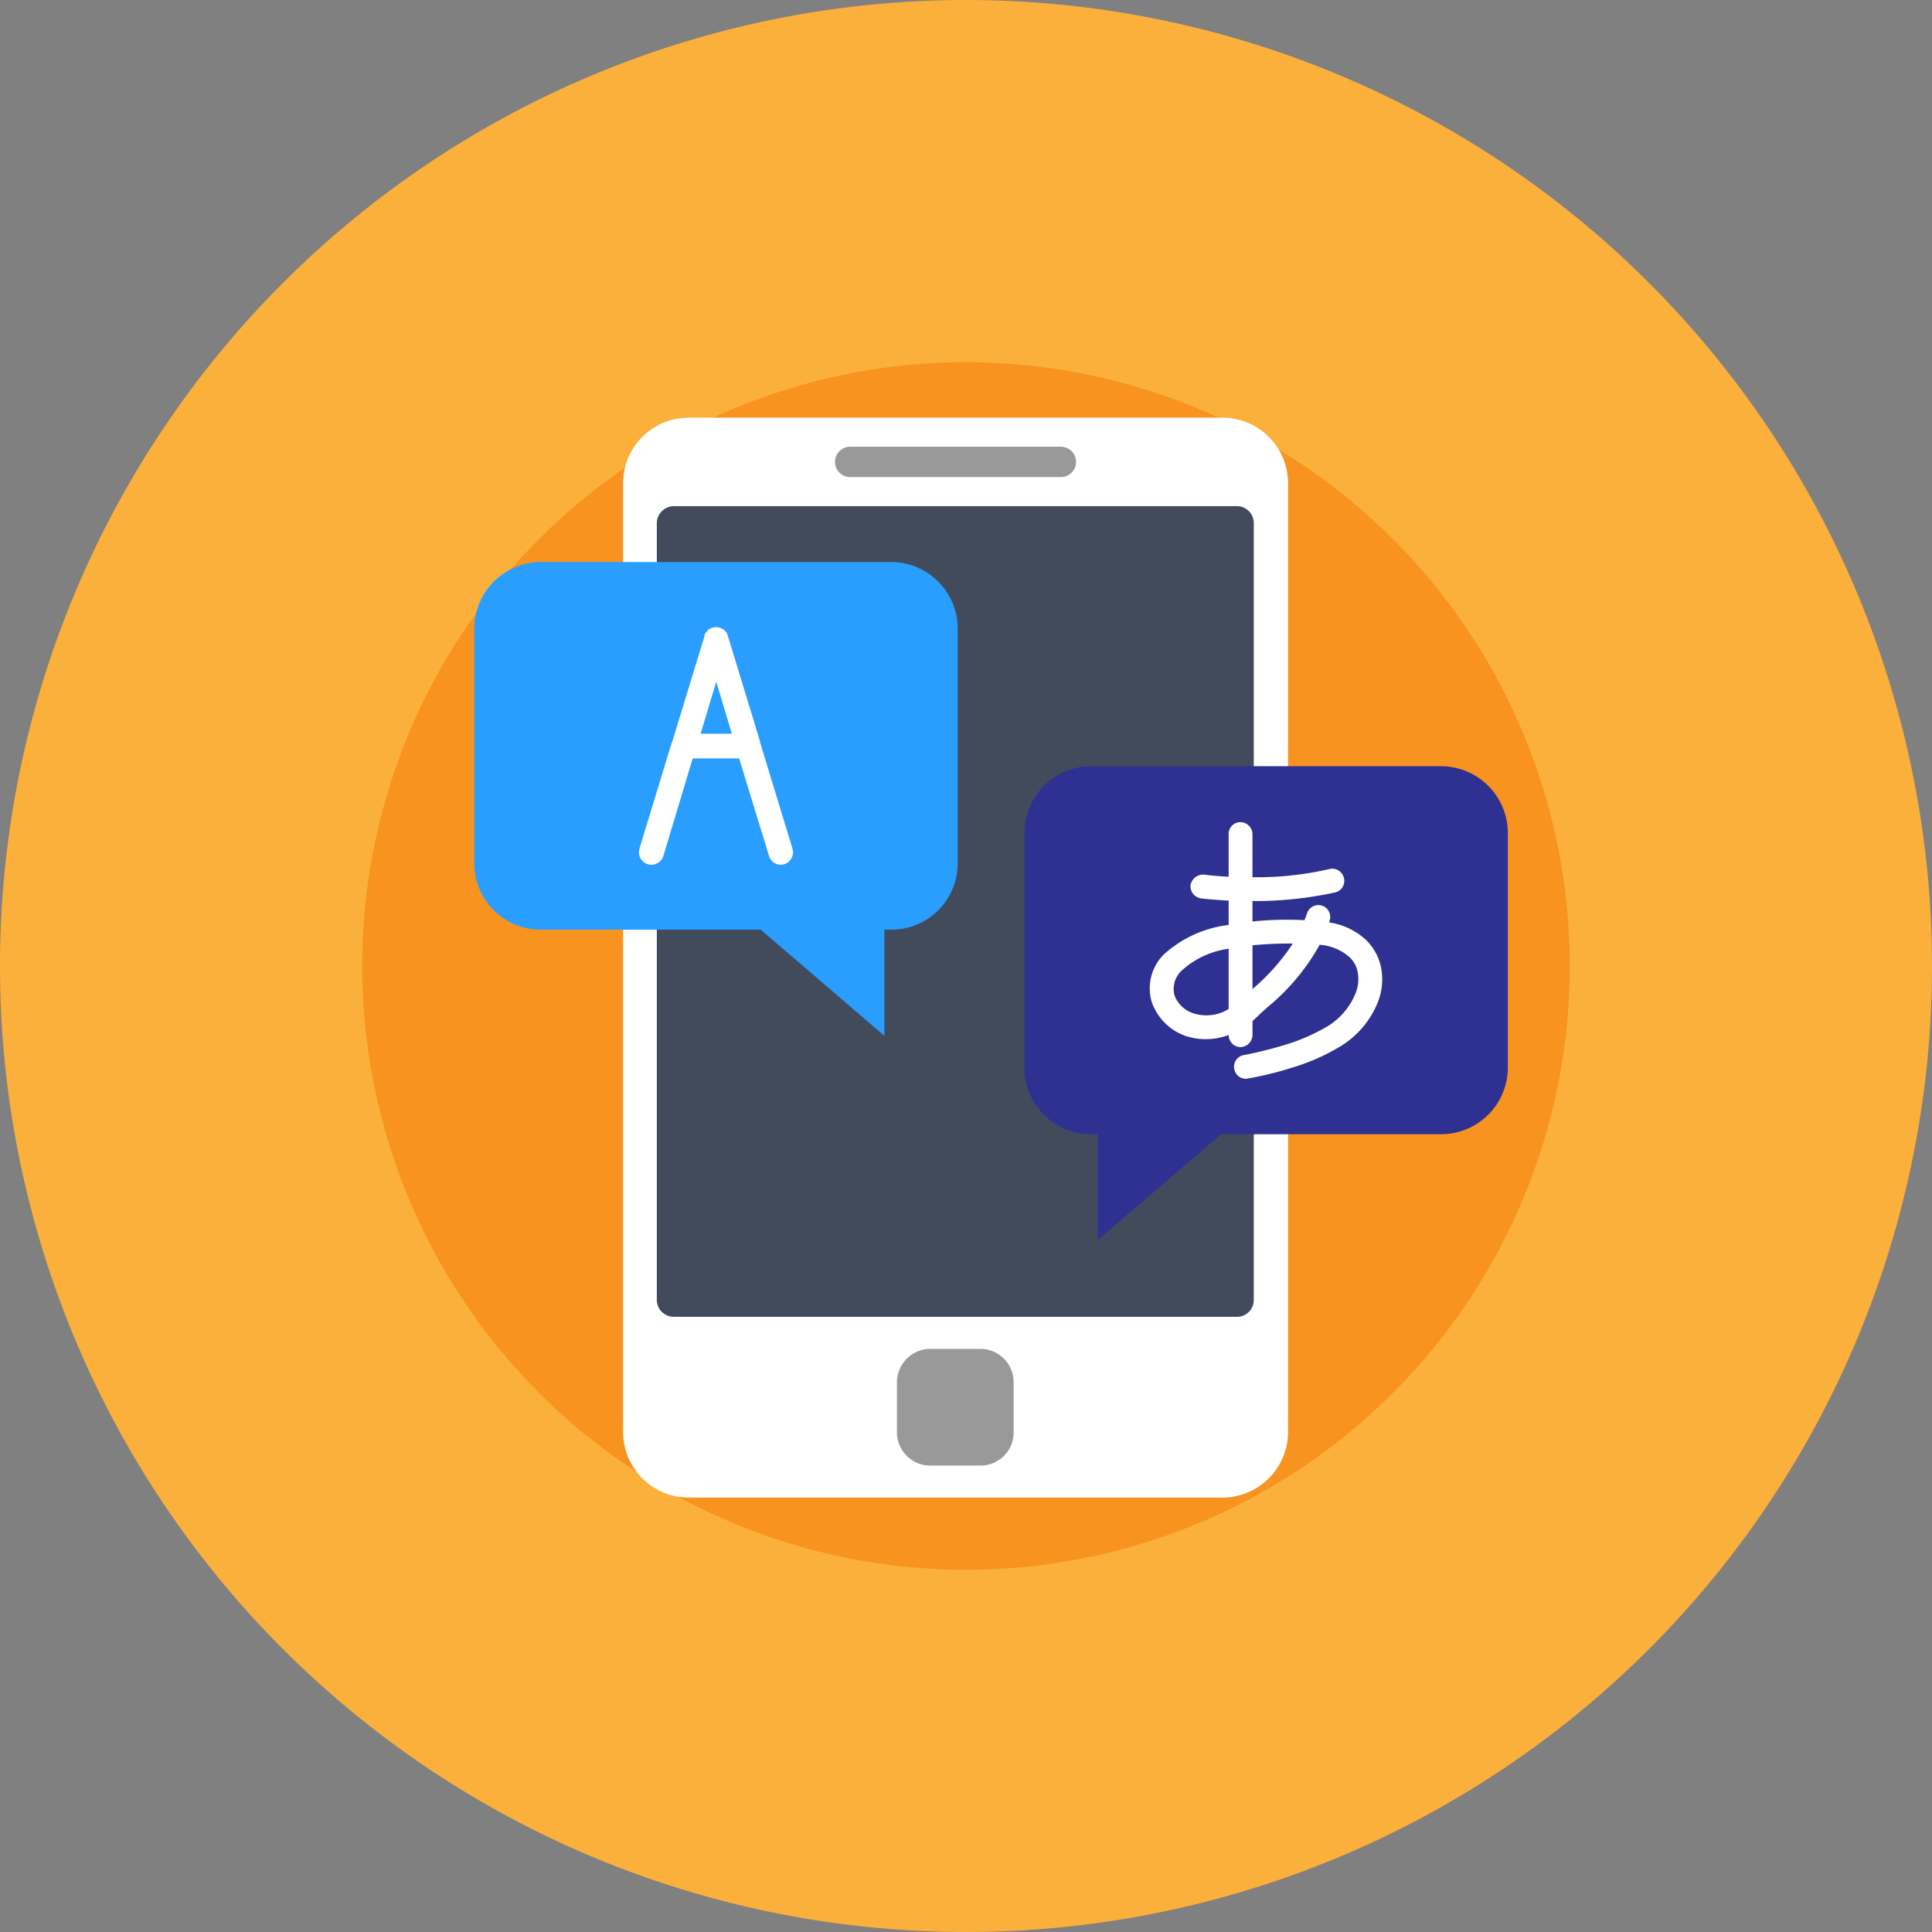 <svg id="Groupe_404" data-name="Groupe 404" xmlns="http://www.w3.org/2000/svg" xmlns:xlink="http://www.w3.org/1999/xlink" width="104" height="104" viewBox="0 0 104 104">
  <rect x="0" y="0" width="104" height="104" fill="#808080" stroke="none"/>
  <defs>
    <clipPath id="clip-path">
      <rect id="Rectangle_236" data-name="Rectangle 236" width="104" height="104" fill="none"/>
    </clipPath>
  </defs>
  <g id="Groupe_403" data-name="Groupe 403" clip-path="url(#clip-path)">
    <path id="Tracé_1479" data-name="Tracé 1479" d="M0,52A52,52,0,1,0,52,0,52,52,0,0,0,0,52" fill="#fbb03b"/>
    <path id="Tracé_1480" data-name="Tracé 1480" d="M87.5,55A32.5,32.5,0,1,1,55,22.5,32.5,32.5,0,0,1,87.5,55" transform="translate(-3 -3)" fill="#f7931e"/>
    <path id="Tracé_1481" data-name="Tracé 1481" d="M42.22,25.943H70.971a3.536,3.536,0,0,1,3.524,3.524V80.55a3.536,3.536,0,0,1-3.524,3.524H42.22A3.536,3.536,0,0,1,38.7,80.55V29.467a3.536,3.536,0,0,1,3.524-3.524" transform="translate(-5.159 -3.459)" fill="#fff" fill-rule="evenodd"/>
    <path id="Tracé_1482" data-name="Tracé 1482" d="M41.707,31.436H72.021a.911.911,0,0,1,.909.91V74.165a.9.9,0,0,1-.909.91H41.707a.912.912,0,0,1-.911-.91V32.346a.927.927,0,0,1,.911-.91" transform="translate(-5.439 -4.191)" fill="#414b5b" fill-rule="evenodd"/>
    <path id="Tracé_1483" data-name="Tracé 1483" d="M52.68,27.747H64.021a.817.817,0,1,1,0,1.634H52.68a.817.817,0,1,1,0-1.634" transform="translate(-6.915 -3.7)" fill="#999" fill-rule="evenodd"/>
    <path id="Tracé_1484" data-name="Tracé 1484" d="M57.511,83.781h2.707a1.793,1.793,0,0,1,1.774,1.8v2.707a1.773,1.773,0,0,1-1.774,1.773H57.511a1.792,1.792,0,0,1-1.8-1.773V85.578a1.813,1.813,0,0,1,1.8-1.8" transform="translate(-7.429 -11.171)" fill="#999" fill-rule="evenodd"/>
    <path id="Tracé_1485" data-name="Tracé 1485" d="M33.054,34.909H51.91a3.586,3.586,0,0,1,3.571,3.571V51.128A3.571,3.571,0,0,1,51.91,54.7H33.054a3.576,3.576,0,0,1-3.594-3.571V38.48a3.591,3.591,0,0,1,3.594-3.571" transform="translate(-3.928 -4.655)" fill="#299eff" fill-rule="evenodd"/>
    <path id="Tracé_1486" data-name="Tracé 1486" d="M44.108,55.05,53.489,63.1V55.447Z" transform="translate(-5.881 -7.34)" fill="#299eff" fill-rule="evenodd"/>
    <path id="Tracé_1487" data-name="Tracé 1487" d="M86.057,47.592H67.2a3.59,3.59,0,0,0-3.57,3.594V63.834A3.585,3.585,0,0,0,67.2,67.4H86.057a3.591,3.591,0,0,0,3.594-3.571V51.186a3.6,3.6,0,0,0-3.594-3.594" transform="translate(-8.484 -6.346)" fill="#2e3192" fill-rule="evenodd"/>
    <path id="Tracé_1488" data-name="Tracé 1488" d="M77.562,67.733,68.18,75.784V68.153Z" transform="translate(-9.091 -9.031)" fill="#2e3192" fill-rule="evenodd"/>
    <path id="Tracé_1489" data-name="Tracé 1489" d="M41,51.27a.672.672,0,0,1-1.284-.4L41.442,45.2c.023-.023.023-.07.047-.117l1.727-5.647v-.07a.507.507,0,0,1,.163-.21v-.023a.817.817,0,0,1,.211-.14.086.086,0,0,0,.07-.023h.069c.023-.023.047-.023.094-.023h.047a.086.086,0,0,1,.07.023h.069a.141.141,0,0,0,.094.023l.21.14v.023a.336.336,0,0,1,.14.21c0,.023.023.047.023.07L46.2,45.086a1.048,1.048,0,0,0,.023.117l1.727,5.671a.674.674,0,0,1-.444.84.658.658,0,0,1-.816-.443l-1.61-5.251h-2.5Zm2.847-9.382-.84,2.8h1.68Z" transform="translate(-5.292 -5.193)" fill="#fff"/>
    <path id="Tracé_1490" data-name="Tracé 1490" d="M75.659,51.719a.633.633,0,0,1,.63-.653.652.652,0,0,1,.653.653v2.311a17.375,17.375,0,0,0,4.154-.443.645.645,0,0,1,.77.49.635.635,0,0,1-.467.77,20.249,20.249,0,0,1-4.457.466v1.1a17.849,17.849,0,0,1,2.8-.07c.047-.117.094-.233.14-.374a.638.638,0,0,1,1.213.4l-.023.094a3.741,3.741,0,0,1,1.867.84,2.852,2.852,0,0,1,.933,1.634,3.337,3.337,0,0,1-.21,1.89,4.93,4.93,0,0,1-2.194,2.427,10.872,10.872,0,0,1-2.17.957,19.055,19.055,0,0,1-2.59.653.625.625,0,0,1-.747-.513.637.637,0,0,1,.513-.747A21.632,21.632,0,0,0,78.9,62.99a10.258,10.258,0,0,0,1.914-.84,3.719,3.719,0,0,0,1.657-1.82,2.055,2.055,0,0,0,.14-1.167,1.452,1.452,0,0,0-.513-.887,2.683,2.683,0,0,0-1.54-.607,11.658,11.658,0,0,1-2.754,3.313c-.186.164-.374.327-.56.514-.094.093-.21.186-.3.28v.747a.668.668,0,0,1-.653.653.648.648,0,0,1-.63-.653,3.492,3.492,0,0,1-2.334.046,2.974,2.974,0,0,1-1.8-1.8,2.566,2.566,0,0,1,.653-2.59A6.268,6.268,0,0,1,75.659,56.6V55.289c-.887-.047-1.47-.116-1.47-.116a.667.667,0,0,1-.584-.7.689.689,0,0,1,.724-.583s.514.07,1.33.116Zm1.284,5.975V60.05a11.453,11.453,0,0,0,2.17-2.45,20.055,20.055,0,0,0-2.17.094m-1.284,3.43V57.88a4.691,4.691,0,0,0-2.544,1.19,1.36,1.36,0,0,0-.374,1.307,1.6,1.6,0,0,0,1.027.98,2.256,2.256,0,0,0,1.89-.233" transform="translate(-9.521 -6.809)" fill="#fff"/>
  </g>
</svg>

